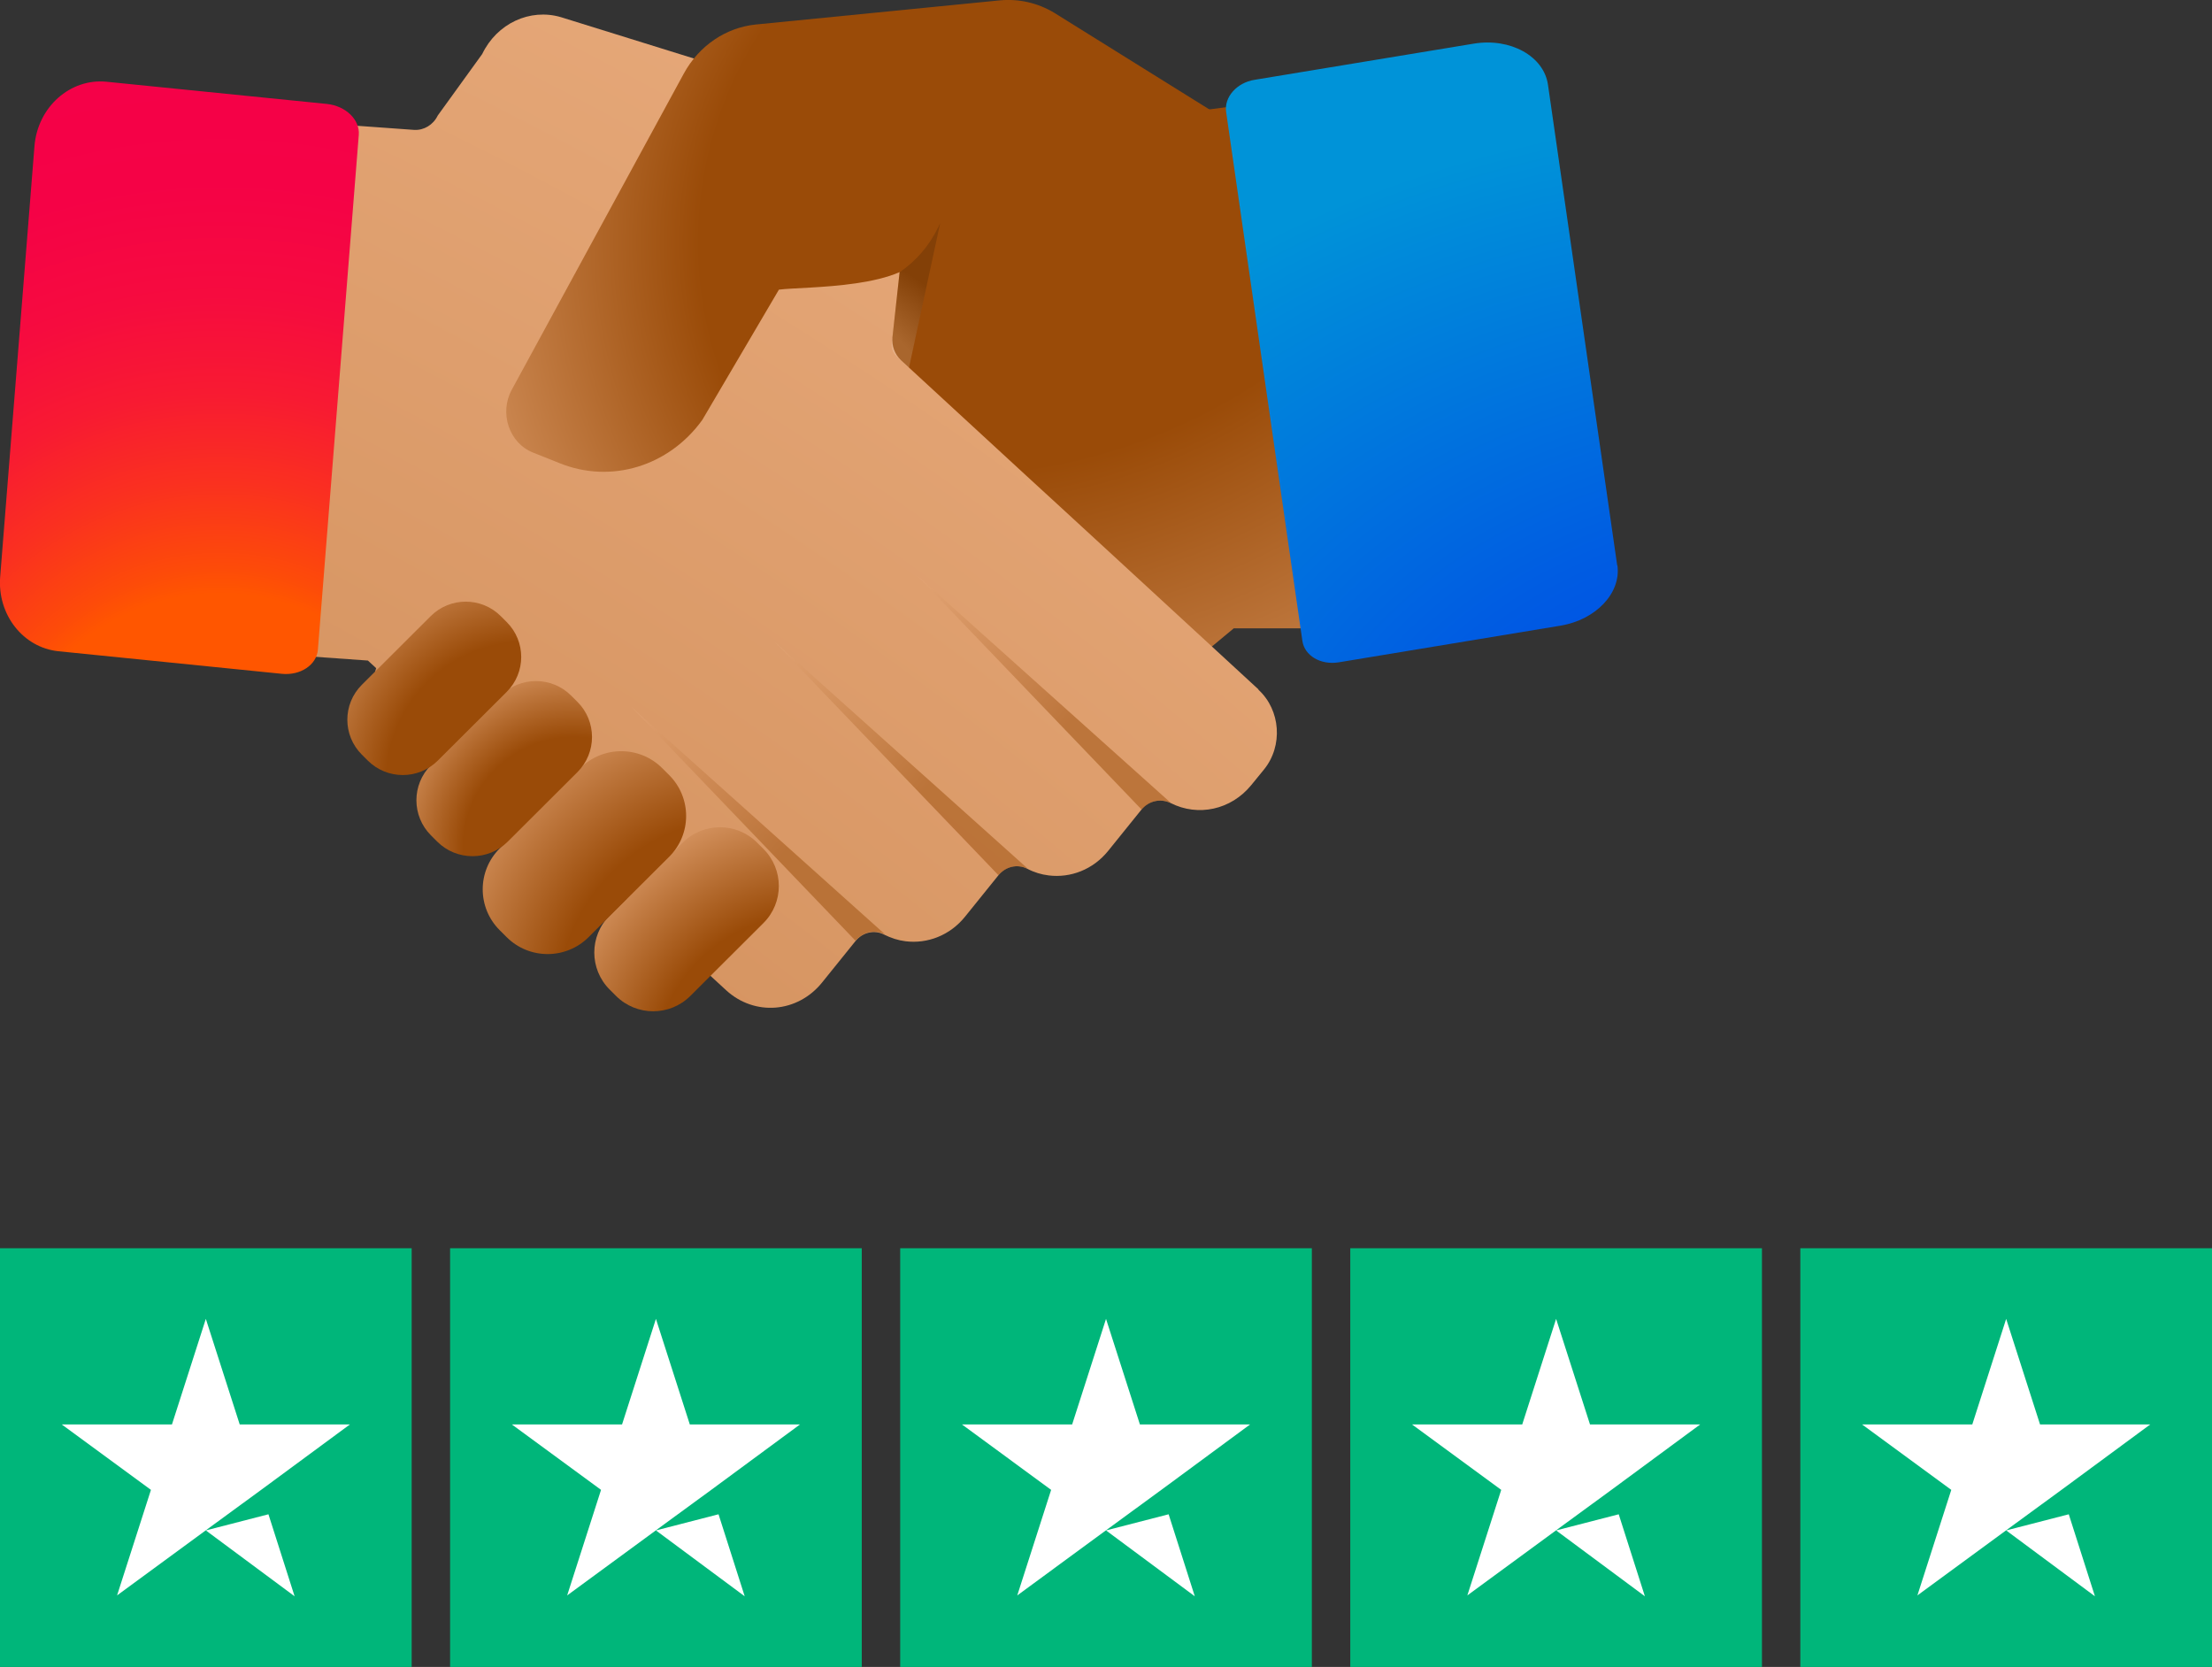 <svg width="280" height="211" viewBox="0 0 280 211" fill="none" xmlns="http://www.w3.org/2000/svg">
<rect x="0" y="0" width="280" height="211" fill="#333333" stroke="none"/>
<g clip-path="url(#clip0_3007_3303)">
<path d="M168.468 59.244L163.086 12.524L152.981 13.86L133.43 2.084C131.341 0.838 128.957 0.294 126.572 0.521L95.667 3.578C91.875 3.963 88.469 6.273 86.561 9.783L64.785 49.8C63.173 52.745 64.444 56.549 67.442 57.749L68.327 58.112C70.03 58.814 71.802 59.199 73.573 59.357L70.802 61.916L65.284 67.057L49.593 81.347C46.8 83.952 46.505 88.481 48.935 91.448L50.524 93.396C53.658 97.223 59.085 97.631 62.696 94.279L68.691 101.639C70.643 104.04 73.504 105.081 76.252 104.719C77.91 104.493 79.522 103.768 80.862 102.522L86.857 109.883C88.809 112.283 91.671 113.325 94.418 112.963C96.076 112.736 97.688 112.011 99.028 110.766L102.275 113.778C105.409 117.605 110.859 118.013 114.446 114.661L118.874 110.539L156.115 79.581L156.16 79.536H170.852L168.513 59.221L168.468 59.244Z" fill="url(#paint0_radial_3007_3303)"/>
<path d="M159.294 87.258L139.357 68.892L133.816 63.796L129.842 60.15L114.038 45.588C113.266 44.864 112.857 43.776 112.97 42.69L114.742 26.52C115.4 20.45 111.835 14.789 106.34 13.158L71.007 2.174C67.078 1.019 62.9 2.967 61.038 6.84L55.407 14.63C54.839 15.808 53.658 16.51 52.432 16.442L37.354 15.355C35.696 15.242 34.243 16.532 34.061 18.276L29.27 61.894L27.408 78.743C27.204 80.623 28.521 82.322 30.292 82.457L46.573 83.612L46.619 83.658L87.447 121.229L91.898 125.328C95.508 128.657 100.958 128.227 104.069 124.354L108.27 119.145C109.178 118.013 110.677 117.651 111.926 118.307C112.789 118.738 113.697 119.032 114.628 119.145C117.376 119.485 120.237 118.421 122.167 116.02L126.368 110.811C127.276 109.679 128.775 109.317 130.047 109.973C130.909 110.426 131.818 110.698 132.749 110.811C135.496 111.151 138.357 110.086 140.288 107.686L144.489 102.477C145.42 101.345 146.918 101.028 148.213 101.662C151.619 103.383 155.82 102.545 158.408 99.352L159.998 97.404C162.428 94.415 162.11 89.885 159.294 87.304V87.258Z" fill="url(#paint1_radial_3007_3303)"/>
<path d="M153.458 14.086L133.43 1.608C131.341 0.362 128.957 -0.181 126.572 0.045L95.667 3.103C91.875 3.488 88.469 5.798 86.561 9.308L64.785 49.325C63.173 52.269 64.444 56.074 67.442 57.274L70.848 58.633C77.342 61.26 84.677 59.018 88.9 53.152L98.596 36.665C101.685 36.235 115.332 36.665 117.058 31.547" fill="url(#paint2_radial_3007_3303)"/>
<path d="M86.425 106.655L77.177 115.879C74.578 118.471 74.578 122.672 77.177 125.263L77.979 126.064C80.578 128.655 84.79 128.655 87.388 126.064L96.637 116.84C99.236 114.249 99.236 110.047 96.637 107.456L95.834 106.655C93.236 104.064 89.023 104.064 86.425 106.655Z" fill="url(#paint3_radial_3007_3303)"/>
<path d="M73.448 97.229L63.252 107.397C60.387 110.254 60.387 114.886 63.252 117.742L64.135 118.623C66.999 121.48 71.643 121.48 74.507 118.623L84.703 108.454C87.568 105.598 87.568 100.966 84.703 98.109L83.82 97.229C80.956 94.372 76.312 94.372 73.448 97.229Z" fill="url(#paint4_radial_3007_3303)"/>
<path d="M63.375 88.052L54.56 96.844C52.094 99.302 52.094 103.289 54.56 105.747L55.346 106.532C57.812 108.991 61.809 108.991 64.274 106.532L73.089 97.74C75.554 95.282 75.554 91.295 73.089 88.837L72.302 88.052C69.837 85.593 65.84 85.593 63.375 88.052Z" fill="url(#paint5_radial_3007_3303)"/>
<path d="M54.522 77.986L45.803 86.682C43.356 89.123 43.356 93.08 45.803 95.521L46.558 96.274C49.006 98.715 52.974 98.715 55.421 96.274L64.14 87.579C66.588 85.138 66.588 81.18 64.14 78.739L63.386 77.986C60.938 75.545 56.97 75.545 54.522 77.986Z" fill="url(#paint6_radial_3007_3303)"/>
<path d="M204.732 71.541C205.231 75.052 202.03 78.449 197.534 79.196L169.444 83.839C167.173 84.201 165.13 83.001 164.857 81.121L155.207 14.177C154.934 12.297 156.546 10.463 158.817 10.101L186.543 5.526C191.175 4.756 195.422 7.111 195.944 10.712L204.709 71.564L204.732 71.541Z" fill="url(#paint7_radial_3007_3303)"/>
<path d="M0.023 72.991C-0.363 77.792 2.929 81.981 7.403 82.434L35.651 85.288C38.035 85.537 40.079 84.156 40.238 82.253L45.415 17.076C45.574 15.15 43.758 13.407 41.396 13.158L13.511 10.349C8.879 9.874 4.746 13.565 4.36 18.525L0.023 72.991Z" fill="url(#paint8_radial_3007_3303)"/>
<path opacity="0.5" d="M148.213 101.639L116.104 72.855L144.489 102.454C145.465 101.481 146.623 100.982 148.213 101.639Z" fill="url(#paint9_radial_3007_3303)"/>
<path opacity="0.5" d="M130.092 109.951L97.983 81.166L126.368 110.766C127.344 109.792 128.502 109.294 130.092 109.951Z" fill="url(#paint10_radial_3007_3303)"/>
<path opacity="0.5" d="M111.994 118.239L79.885 89.455L108.27 119.055C109.246 118.081 110.404 117.582 111.994 118.239Z" fill="url(#paint11_radial_3007_3303)"/>
<path style="mix-blend-mode:multiply" opacity="0.15" d="M113.856 34.469C115.968 33.042 117.648 31.072 118.761 28.762L119.011 28.241L115.059 46.562L113.72 45.339C112.811 44.524 112.766 43.89 112.97 42.689L113.879 34.469H113.856Z" fill="url(#paint12_radial_3007_3303)"/>
</g>
<g clip-path="url(#clip1_3007_3303)">
<path d="M52.11 158H0V211H52.11V158Z" fill="#00B67A"/>
<path d="M26.055 193.72L33.98 191.677L37.291 202.056L26.055 193.72ZM44.294 180.304H30.343L26.055 166.944L21.767 180.304H7.817L19.107 188.586L14.819 201.946L26.109 193.665L33.057 188.586L44.294 180.304Z" fill="white"/>
<path d="M109.084 158H56.974V211H109.084V158Z" fill="#00B67A"/>
<path d="M83.029 193.72L90.954 191.677L94.265 202.056L83.029 193.72ZM101.267 180.304H87.317L83.029 166.944L78.741 180.304H64.79L76.081 188.586L71.793 201.946L83.083 193.665L90.031 188.586L101.267 180.304Z" fill="white"/>
<path d="M166.058 158H113.948V211H166.058V158Z" fill="#00B67A"/>
<path d="M140.003 193.72L147.928 191.677L151.239 202.056L140.003 193.72ZM158.241 180.304H144.291L140.003 166.944L135.715 180.304H121.764L133.055 188.586L128.767 201.946L140.057 193.665L147.005 188.586L158.241 180.304Z" fill="white"/>
<path d="M223.032 158H170.921V211H223.032V158Z" fill="#00B67A"/>
<path d="M196.976 193.72L204.901 191.677L208.213 202.056L196.976 193.72ZM215.215 180.304H201.265L196.976 166.944L192.688 180.304H178.738L190.028 188.586L185.74 201.946L197.031 193.665L203.979 188.586L215.215 180.304Z" fill="white"/>
<path d="M280 158H227.89V211H280V158Z" fill="#00B67A"/>
<path d="M253.945 193.72L261.87 191.677L265.181 202.056L253.945 193.72ZM272.184 180.304H258.233L253.945 166.944L249.657 180.304H235.706L246.997 188.586L242.709 201.946L253.999 193.665L260.947 188.586L272.184 180.304Z" fill="white"/>
</g>
<defs>
<radialGradient id="paint0_radial_3007_3303" cx="0" cy="0" r="1" gradientUnits="userSpaceOnUse" gradientTransform="translate(119.601 -11.776) scale(138.199 137.829)">
<stop offset="0.52" stop-color="#9A4B08"/>
<stop offset="1" stop-color="#E6A879"/>
</radialGradient>
<radialGradient id="paint1_radial_3007_3303" cx="0" cy="0" r="1" gradientUnits="userSpaceOnUse" gradientTransform="translate(-154.366 446.528) scale(509.059 507.697)">
<stop stop-color="#9A4B08"/>
<stop offset="1" stop-color="#E6A879"/>
</radialGradient>
<radialGradient id="paint2_radial_3007_3303" cx="0" cy="0" r="1" gradientUnits="userSpaceOnUse" gradientTransform="translate(137.585 30.709) scale(94.305 94.052)">
<stop offset="0.52" stop-color="#9A4B08"/>
<stop offset="1" stop-color="#E6A879"/>
</radialGradient>
<radialGradient id="paint3_radial_3007_3303" cx="0" cy="0" r="1" gradientUnits="userSpaceOnUse" gradientTransform="translate(102.919 135.794) scale(38.966 38.862)">
<stop offset="0.52" stop-color="#9A4B08"/>
<stop offset="1" stop-color="#E6A879"/>
</radialGradient>
<radialGradient id="paint4_radial_3007_3303" cx="0" cy="0" r="1" gradientUnits="userSpaceOnUse" gradientTransform="translate(94.247 127.171) scale(45.574 45.452)">
<stop offset="0.52" stop-color="#9A4B08"/>
<stop offset="1" stop-color="#E6A879"/>
</radialGradient>
<radialGradient id="paint5_radial_3007_3303" cx="0" cy="0" r="1" gradientUnits="userSpaceOnUse" gradientTransform="translate(72.657 107.287) scale(26.977 26.904)">
<stop offset="0.52" stop-color="#9A4B08"/>
<stop offset="1" stop-color="#E6A879"/>
</radialGradient>
<radialGradient id="paint6_radial_3007_3303" cx="0" cy="0" r="1" gradientUnits="userSpaceOnUse" gradientTransform="translate(66.641 98.898) scale(34.107 34.016)">
<stop offset="0.52" stop-color="#9A4B08"/>
<stop offset="1" stop-color="#E6A879"/>
</radialGradient>
<radialGradient id="paint7_radial_3007_3303" cx="0" cy="0" r="1" gradientUnits="userSpaceOnUse" gradientTransform="translate(227.846 109.87) rotate(-1.945) scale(145.555 113.23)">
<stop offset="0.34" stop-color="#0057E4"/>
<stop offset="0.39" stop-color="#005CE2"/>
<stop offset="0.85" stop-color="#0093D8"/>
</radialGradient>
<radialGradient id="paint8_radial_3007_3303" cx="0" cy="0" r="1" gradientUnits="userSpaceOnUse" gradientTransform="translate(28.309 107.194) rotate(-0.369) scale(103.887 110.862)">
<stop offset="0.29" stop-color="#FF5600"/>
<stop offset="0.32" stop-color="#FD4B09"/>
<stop offset="0.42" stop-color="#FA3020"/>
<stop offset="0.52" stop-color="#F81A32"/>
<stop offset="0.63" stop-color="#F60B3F"/>
<stop offset="0.76" stop-color="#F50246"/>
<stop offset="0.95" stop-color="#F50049"/>
</radialGradient>
<radialGradient id="paint9_radial_3007_3303" cx="0" cy="0" r="1" gradientUnits="userSpaceOnUse" gradientTransform="translate(157.409 109.815) scale(54.998 54.851)">
<stop offset="0.52" stop-color="#9A4B08"/>
<stop offset="1" stop-color="#E6A879"/>
</radialGradient>
<radialGradient id="paint10_radial_3007_3303" cx="0" cy="0" r="1" gradientUnits="userSpaceOnUse" gradientTransform="translate(139.288 118.104) scale(54.998 54.851)">
<stop offset="0.52" stop-color="#9A4B08"/>
<stop offset="1" stop-color="#E6A879"/>
</radialGradient>
<radialGradient id="paint11_radial_3007_3303" cx="0" cy="0" r="1" gradientUnits="userSpaceOnUse" gradientTransform="translate(121.213 126.415) scale(54.998 54.851)">
<stop offset="0.52" stop-color="#9A4B08"/>
<stop offset="1" stop-color="#E6A879"/>
</radialGradient>
<radialGradient id="paint12_radial_3007_3303" cx="0" cy="0" r="1" gradientUnits="userSpaceOnUse" gradientTransform="translate(103.047 54.035) scale(30.088 30.007)">
<stop offset="0.51" stop-color="white"/>
<stop offset="0.76"/>
</radialGradient>
<clipPath id="clip0_3007_3303">
<rect width="204.8" height="128" fill="white"/>
</clipPath>
<clipPath id="clip1_3007_3303">
<rect width="280" height="53" fill="white" transform="translate(0 158)"/>
</clipPath>
</defs>
</svg>
